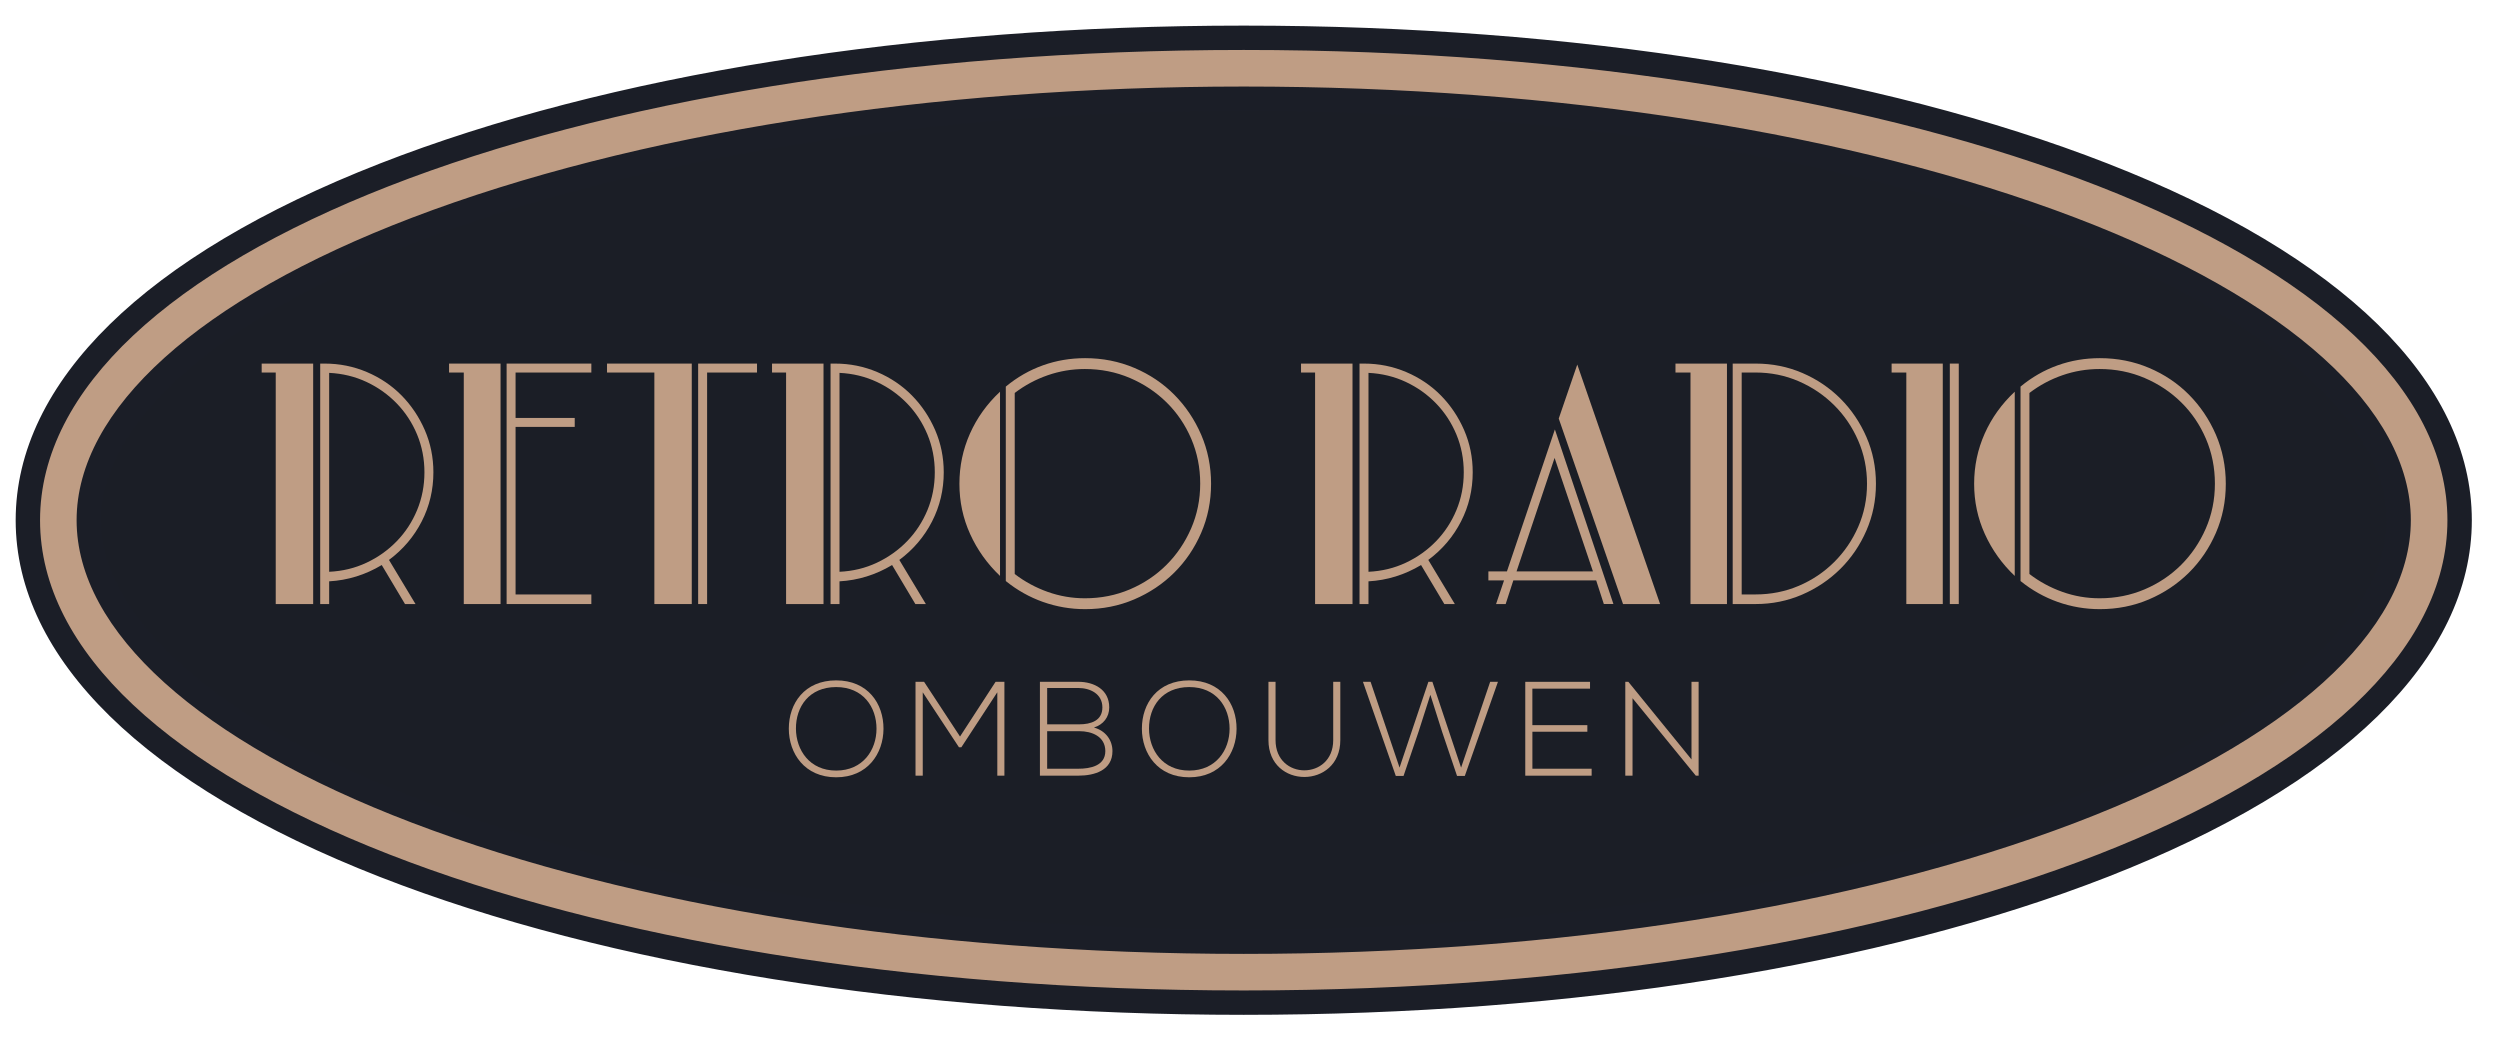 <?xml version="1.0" encoding="UTF-8"?> <!-- Generator: Adobe Illustrator 25.2.1, SVG Export Plug-In . SVG Version: 6.00 Build 0) --> <svg xmlns="http://www.w3.org/2000/svg" xmlns:xlink="http://www.w3.org/1999/xlink" version="1.1" id="Laag_1" x="0px" y="0px" viewBox="0 0 915.74 381.11" style="enable-background:new 0 0 915.74 381.11;" xml:space="preserve"> <style type="text/css"> .st0{fill:#1B1E26;} .st1{fill:#BF9D84;} .st2{fill:#1B1E27;} </style> <g> <g> <ellipse class="st0" cx="455.57" cy="190.55" rx="434.21" ry="165.55"></ellipse> <g> <path class="st1" d="M455.57,367.27c-249.74,0-445.37-77.62-445.37-176.71S205.83,13.84,455.57,13.84s445.37,77.62,445.37,176.71 S705.31,367.27,455.57,367.27z M455.57,36.16c-114.66,0-222.29,16.96-303.06,47.76C76.26,112.99,32.52,151.86,32.52,190.55 s43.73,77.56,119.99,106.64c80.77,30.8,188.4,47.76,303.06,47.76s222.29-16.96,303.06-47.76 c76.26-29.08,119.99-67.94,119.99-106.64s-43.73-77.56-119.99-106.64C677.86,53.12,570.24,36.16,455.57,36.16z"></path> <path class="st2" d="M455.57,18.3c247.24,0,440.91,75.66,440.91,172.25S702.81,362.8,455.57,362.8S14.67,287.14,14.67,190.55 S208.34,18.3,455.57,18.3 M455.57,349.41c115.19,0,223.38-17.06,304.65-48.05c78.08-29.77,122.86-70.16,122.86-110.81 s-44.79-81.04-122.86-110.81C678.96,48.76,570.76,31.7,455.57,31.7S232.19,48.76,150.92,79.75 C72.84,109.52,28.06,149.9,28.06,190.55s44.79,81.04,122.86,110.81C232.19,332.35,340.39,349.41,455.57,349.41 M455.57,9.38 c-120.66,0-233.03,17.94-316.42,50.52C53.12,93.5,5.74,139.91,5.74,190.55s47.38,97.05,133.42,130.66 c83.38,32.58,195.76,50.52,316.42,50.52s233.03-17.94,316.42-50.52c86.04-33.61,133.42-80.01,133.42-130.66 S858.03,93.5,771.99,59.89C688.61,27.32,576.23,9.38,455.57,9.38L455.57,9.38z M455.57,340.48 c-114.13,0-221.19-16.86-301.47-47.46C80.77,265.06,36.99,226.75,36.99,190.55s43.78-74.5,117.12-102.47 c80.28-30.61,187.34-47.46,301.47-47.46s221.19,16.86,301.47,47.46c73.34,27.96,117.12,66.27,117.12,102.47 s-43.78,74.5-117.12,102.47C676.77,323.63,569.7,340.48,455.57,340.48L455.57,340.48z"></path> </g> </g> <g> <path class="st1" d="M101,221.26v-84.8h-5.15v-3.28h18.86v88.08H101z M158.75,173c0,6.41-1.42,12.4-4.27,17.98 c-2.85,5.58-6.85,10.29-12,14.12l9.72,16.16h-3.85l-8.52-14.29c-5.99,3.59-12.42,5.58-19.26,5.97v8.32h-3.28v-88.08h1.64 c5.45,0,10.61,1.04,15.48,3.11c4.87,2.07,9.09,4.92,12.67,8.55c3.58,3.63,6.42,7.87,8.53,12.71 C157.7,162.38,158.75,167.54,158.75,173z M155.47,173c0-4.9-0.9-9.51-2.69-13.83c-1.8-4.32-4.28-8.12-7.44-11.38 s-6.85-5.9-11.07-7.88c-4.22-1.98-8.78-3.09-13.7-3.33v72.86c4.92-0.23,9.49-1.34,13.7-3.33c4.22-1.98,7.9-4.61,11.07-7.88 s5.65-7.07,7.44-11.38C154.57,182.52,155.47,177.91,155.47,173z"></path> <path class="st1" d="M169.88,221.26v-84.8h-5.39v-3.28h18.86v88.08H169.88z M185.57,221.26v-88.08h31.04v3.28h-27.76v16.63h21.67 v3.28h-21.67v61.38h27.76v3.51H185.57z"></path> <path class="st1" d="M239.69,221.26v-84.8h-17.34v-3.28h31.04v88.08H239.69z M259.01,136.46v84.8h-3.28v-88.08h21.56v3.28H259.01z "></path> <path class="st1" d="M287.94,221.26v-84.8h-5.15v-3.28h18.86v88.08H287.94z M345.69,173c0,6.41-1.42,12.4-4.27,17.98 c-2.85,5.58-6.85,10.29-12,14.12l9.72,16.16h-3.85l-8.52-14.29c-5.99,3.59-12.42,5.58-19.26,5.97v8.32h-3.28v-88.08h1.64 c5.45,0,10.61,1.04,15.48,3.11c4.87,2.07,9.09,4.92,12.67,8.55c3.58,3.63,6.42,7.87,8.53,12.71 C344.63,162.38,345.69,167.54,345.69,173z M342.41,173c0-4.9-0.9-9.51-2.69-13.83c-1.8-4.32-4.28-8.12-7.44-11.38 s-6.85-5.9-11.07-7.88c-4.22-1.98-8.78-3.09-13.7-3.33v72.86c4.92-0.23,9.49-1.34,13.7-3.33s7.9-4.61,11.07-7.88 s5.64-7.07,7.44-11.38C341.51,182.52,342.41,177.91,342.41,173z"></path> <path class="st1" d="M366.3,210.96c-4.68-4.45-8.33-9.57-10.95-15.35c-2.62-5.78-3.92-11.91-3.92-18.39 c0-6.48,1.29-12.61,3.86-18.39c2.58-5.78,6.25-10.89,11.01-15.34V210.96z M443.61,177.22c0,6.4-1.21,12.4-3.63,17.98 c-2.42,5.58-5.72,10.45-9.89,14.58c-4.18,4.14-9.06,7.4-14.64,9.78c-5.58,2.38-11.58,3.57-17.98,3.57 c-5.31,0-10.44-0.88-15.4-2.63c-4.96-1.76-9.51-4.32-13.65-7.67v-71.22c4.14-3.43,8.67-6.03,13.59-7.79 c4.92-1.76,10.07-2.63,15.46-2.63c6.41,0,12.42,1.19,18.04,3.57c5.62,2.38,10.5,5.66,14.64,9.84c4.14,4.18,7.42,9.06,9.84,14.64 C442.39,164.82,443.61,170.82,443.61,177.22z M439.63,177.16c0-5.85-1.1-11.33-3.28-16.43c-2.19-5.11-5.2-9.55-9.04-13.33 s-8.31-6.76-13.43-8.95c-5.12-2.18-10.62-3.28-16.49-3.28c-4.69,0-9.23,0.76-13.61,2.28c-4.39,1.52-8.41,3.69-12.09,6.49v66.32 c3.67,2.81,7.7,4.99,12.09,6.55c4.38,1.56,8.92,2.34,13.61,2.34c5.87,0,11.36-1.09,16.49-3.27c5.12-2.18,9.58-5.17,13.37-8.95 c3.8-3.78,6.81-8.23,9.04-13.33C438.51,188.49,439.63,183.01,439.63,177.16z"></path> <path class="st1" d="M481.71,221.26v-84.8h-5.15v-3.28h18.86v88.08H481.71z M539.45,173c0,6.41-1.42,12.4-4.27,17.98 c-2.85,5.58-6.85,10.29-12,14.12l9.72,16.16h-3.85l-8.52-14.29c-5.99,3.59-12.42,5.58-19.26,5.97v8.32h-3.28v-88.08h1.64 c5.45,0,10.61,1.04,15.48,3.11c4.87,2.07,9.09,4.92,12.67,8.55c3.58,3.63,6.42,7.87,8.53,12.71 C538.4,162.38,539.45,167.54,539.45,173z M536.17,173c0-4.9-0.9-9.51-2.69-13.83c-1.8-4.32-4.28-8.12-7.44-11.38 c-3.16-3.27-6.85-5.9-11.07-7.88c-4.22-1.98-8.78-3.09-13.7-3.33v72.86c4.92-0.23,9.49-1.34,13.7-3.33 c4.22-1.98,7.9-4.61,11.07-7.88c3.16-3.27,5.64-7.07,7.44-11.38C535.28,182.52,536.17,177.91,536.17,173z"></path> <path class="st1" d="M587.48,221.26l-2.81-8.67h-30.34l-2.81,8.67H548l2.93-8.67h-5.74v-3.28h6.79l17.57-52.01l21.44,63.95H587.48 z M569.44,167.73l-13.94,41.58h27.99L569.44,167.73z M594.51,221.26l-23.55-67.94l6.79-19.79l30.34,87.73H594.51z"></path> <path class="st1" d="M619.22,221.26v-84.8h-5.5v-3.28h18.86v88.08H619.22z M687.15,177.22c0,6.09-1.17,11.81-3.51,17.16 c-2.33,5.35-5.51,10.01-9.52,14c-4.02,3.98-8.69,7.13-14.02,9.43c-5.34,2.3-11,3.45-17,3.45h-8.42v-88.08h8.42 c6.07,0,11.78,1.15,17.12,3.45c5.34,2.3,9.99,5.45,13.97,9.43c3.97,3.98,7.13,8.65,9.47,14 C685.99,165.41,687.15,171.13,687.15,177.22z M683.88,177.22c0-5.6-1.08-10.88-3.23-15.83c-2.15-4.94-5.08-9.27-8.81-12.97 c-3.72-3.7-8.04-6.62-12.97-8.76c-4.94-2.14-10.22-3.21-15.85-3.21h-5.05v81.29h5.05c5.63,0,10.92-1.05,15.85-3.15 c4.93-2.1,9.25-5,12.97-8.7c3.72-3.7,6.66-8,8.81-12.91C682.8,188.08,683.88,182.83,683.88,177.22z"></path> <path class="st1" d="M698.28,221.26v-84.8h-5.39v-3.28h18.74v88.08H698.28z M714.21,221.26v-88.08h3.28v88.08H714.21z"></path> <path class="st1" d="M737.99,210.96c-4.68-4.45-8.33-9.57-10.95-15.35c-2.62-5.78-3.92-11.91-3.92-18.39 c0-6.48,1.29-12.61,3.86-18.39c2.58-5.78,6.25-10.89,11.01-15.34V210.96z M815.3,177.22c0,6.4-1.21,12.4-3.63,17.98 c-2.42,5.58-5.72,10.45-9.89,14.58c-4.18,4.14-9.06,7.4-14.64,9.78c-5.58,2.38-11.58,3.57-17.98,3.57 c-5.31,0-10.44-0.88-15.4-2.63c-4.96-1.76-9.51-4.32-13.65-7.67v-71.22c4.14-3.43,8.67-6.03,13.59-7.79 c4.92-1.76,10.07-2.63,15.46-2.63c6.41,0,12.42,1.19,18.04,3.57c5.62,2.38,10.5,5.66,14.64,9.84s7.42,9.06,9.84,14.64 C814.08,164.82,815.3,170.82,815.3,177.22z M811.31,177.16c0-5.85-1.1-11.33-3.28-16.43c-2.19-5.11-5.2-9.55-9.04-13.33 c-3.83-3.78-8.31-6.76-13.43-8.95c-5.12-2.18-10.62-3.28-16.49-3.28c-4.69,0-9.23,0.76-13.61,2.28 c-4.39,1.52-8.41,3.69-12.09,6.49v66.32c3.67,2.81,7.7,4.99,12.09,6.55c4.38,1.56,8.92,2.34,13.61,2.34 c5.87,0,11.36-1.09,16.49-3.27c5.12-2.18,9.58-5.17,13.37-8.95c3.8-3.78,6.81-8.23,9.04-13.33 C810.2,188.49,811.31,183.01,811.31,177.16z"></path> </g> <g> <path class="st1" d="M323.62,266.99c-0.05,9.03-5.8,17.73-17.34,17.73c-11.54,0-17.34-8.74-17.34-17.82 c0-9.23,5.75-17.68,17.34-17.68C317.87,249.21,323.67,257.71,323.62,266.99z M291.55,266.94c0.05,7.76,4.96,15.32,14.73,15.32 c9.82,0,14.78-7.56,14.78-15.32c0-7.96-4.91-15.27-14.78-15.27C296.41,251.67,291.5,258.84,291.55,266.94z"></path> <path class="st1" d="M365.3,253.59l-13.16,20.13h-0.88L338,253.59v30.54h-2.65v-34.38c1.28,0,1.87,0,3.14,0l13.16,20.04 l13.02-20.04h3.24v34.38h-2.6V253.59z"></path> <path class="st1" d="M406.31,259.13c0,3.54-2.16,6.29-5.6,7.36c4.32,1.18,6.78,4.67,6.78,8.64c0,7.07-6.58,8.99-12.48,8.99 c-5.01,0-9.08,0-14.09,0v-34.38c4.96,0,9.08,0,14.09,0C400.8,249.75,406.31,252.6,406.31,259.13z M383.57,265.32h11.78 c4.13,0,8.45-1.28,8.45-6.19c0-5.01-4.52-7.12-8.79-7.12h-11.44V265.32z M383.57,281.58h11.44c4.32,0,9.87-1.03,9.87-6.48 c-0.05-5.35-4.91-7.27-9.53-7.27c-4.12,0-7.66,0-11.78,0V281.58z"></path> <path class="st1" d="M452.95,266.99c-0.05,9.03-5.8,17.73-17.34,17.73c-11.54,0-17.34-8.74-17.34-17.82 c0-9.23,5.75-17.68,17.34-17.68C447.2,249.21,453,257.71,452.95,266.99z M420.88,266.94c0.05,7.76,4.96,15.32,14.73,15.32 c9.82,0,14.78-7.56,14.78-15.32c0-7.96-4.91-15.27-14.78-15.27C425.74,251.67,420.83,258.84,420.88,266.94z"></path> <path class="st1" d="M490.95,249.75v21.36c0,17.97-26.32,18.02-26.32,0v-21.36h2.6v21.36c0,14.78,21.12,14.73,21.12,0v-21.36 H490.95z"></path> <path class="st1" d="M523.21,249.75h1.47l10.51,31.43l10.65-31.43h2.85l-12.13,34.47h-2.85l-5.45-16.11l-4.32-13.6l-4.32,13.5 l-5.5,16.2h-2.85l-12.03-34.47h2.8l10.61,31.43L523.21,249.75z"></path> <path class="st1" d="M561.31,265.62h20.13v2.41h-20.13v13.55h21.7v2.55H558.7v-34.38h23.72v2.5h-21.12V265.62z"></path> <path class="st1" d="M596.46,249.75l23.13,28.43v-28.43h2.61v34.38h-1.03l-23.18-28.38v28.38h-2.65v-34.38H596.46z"></path> </g> </g> </svg> 